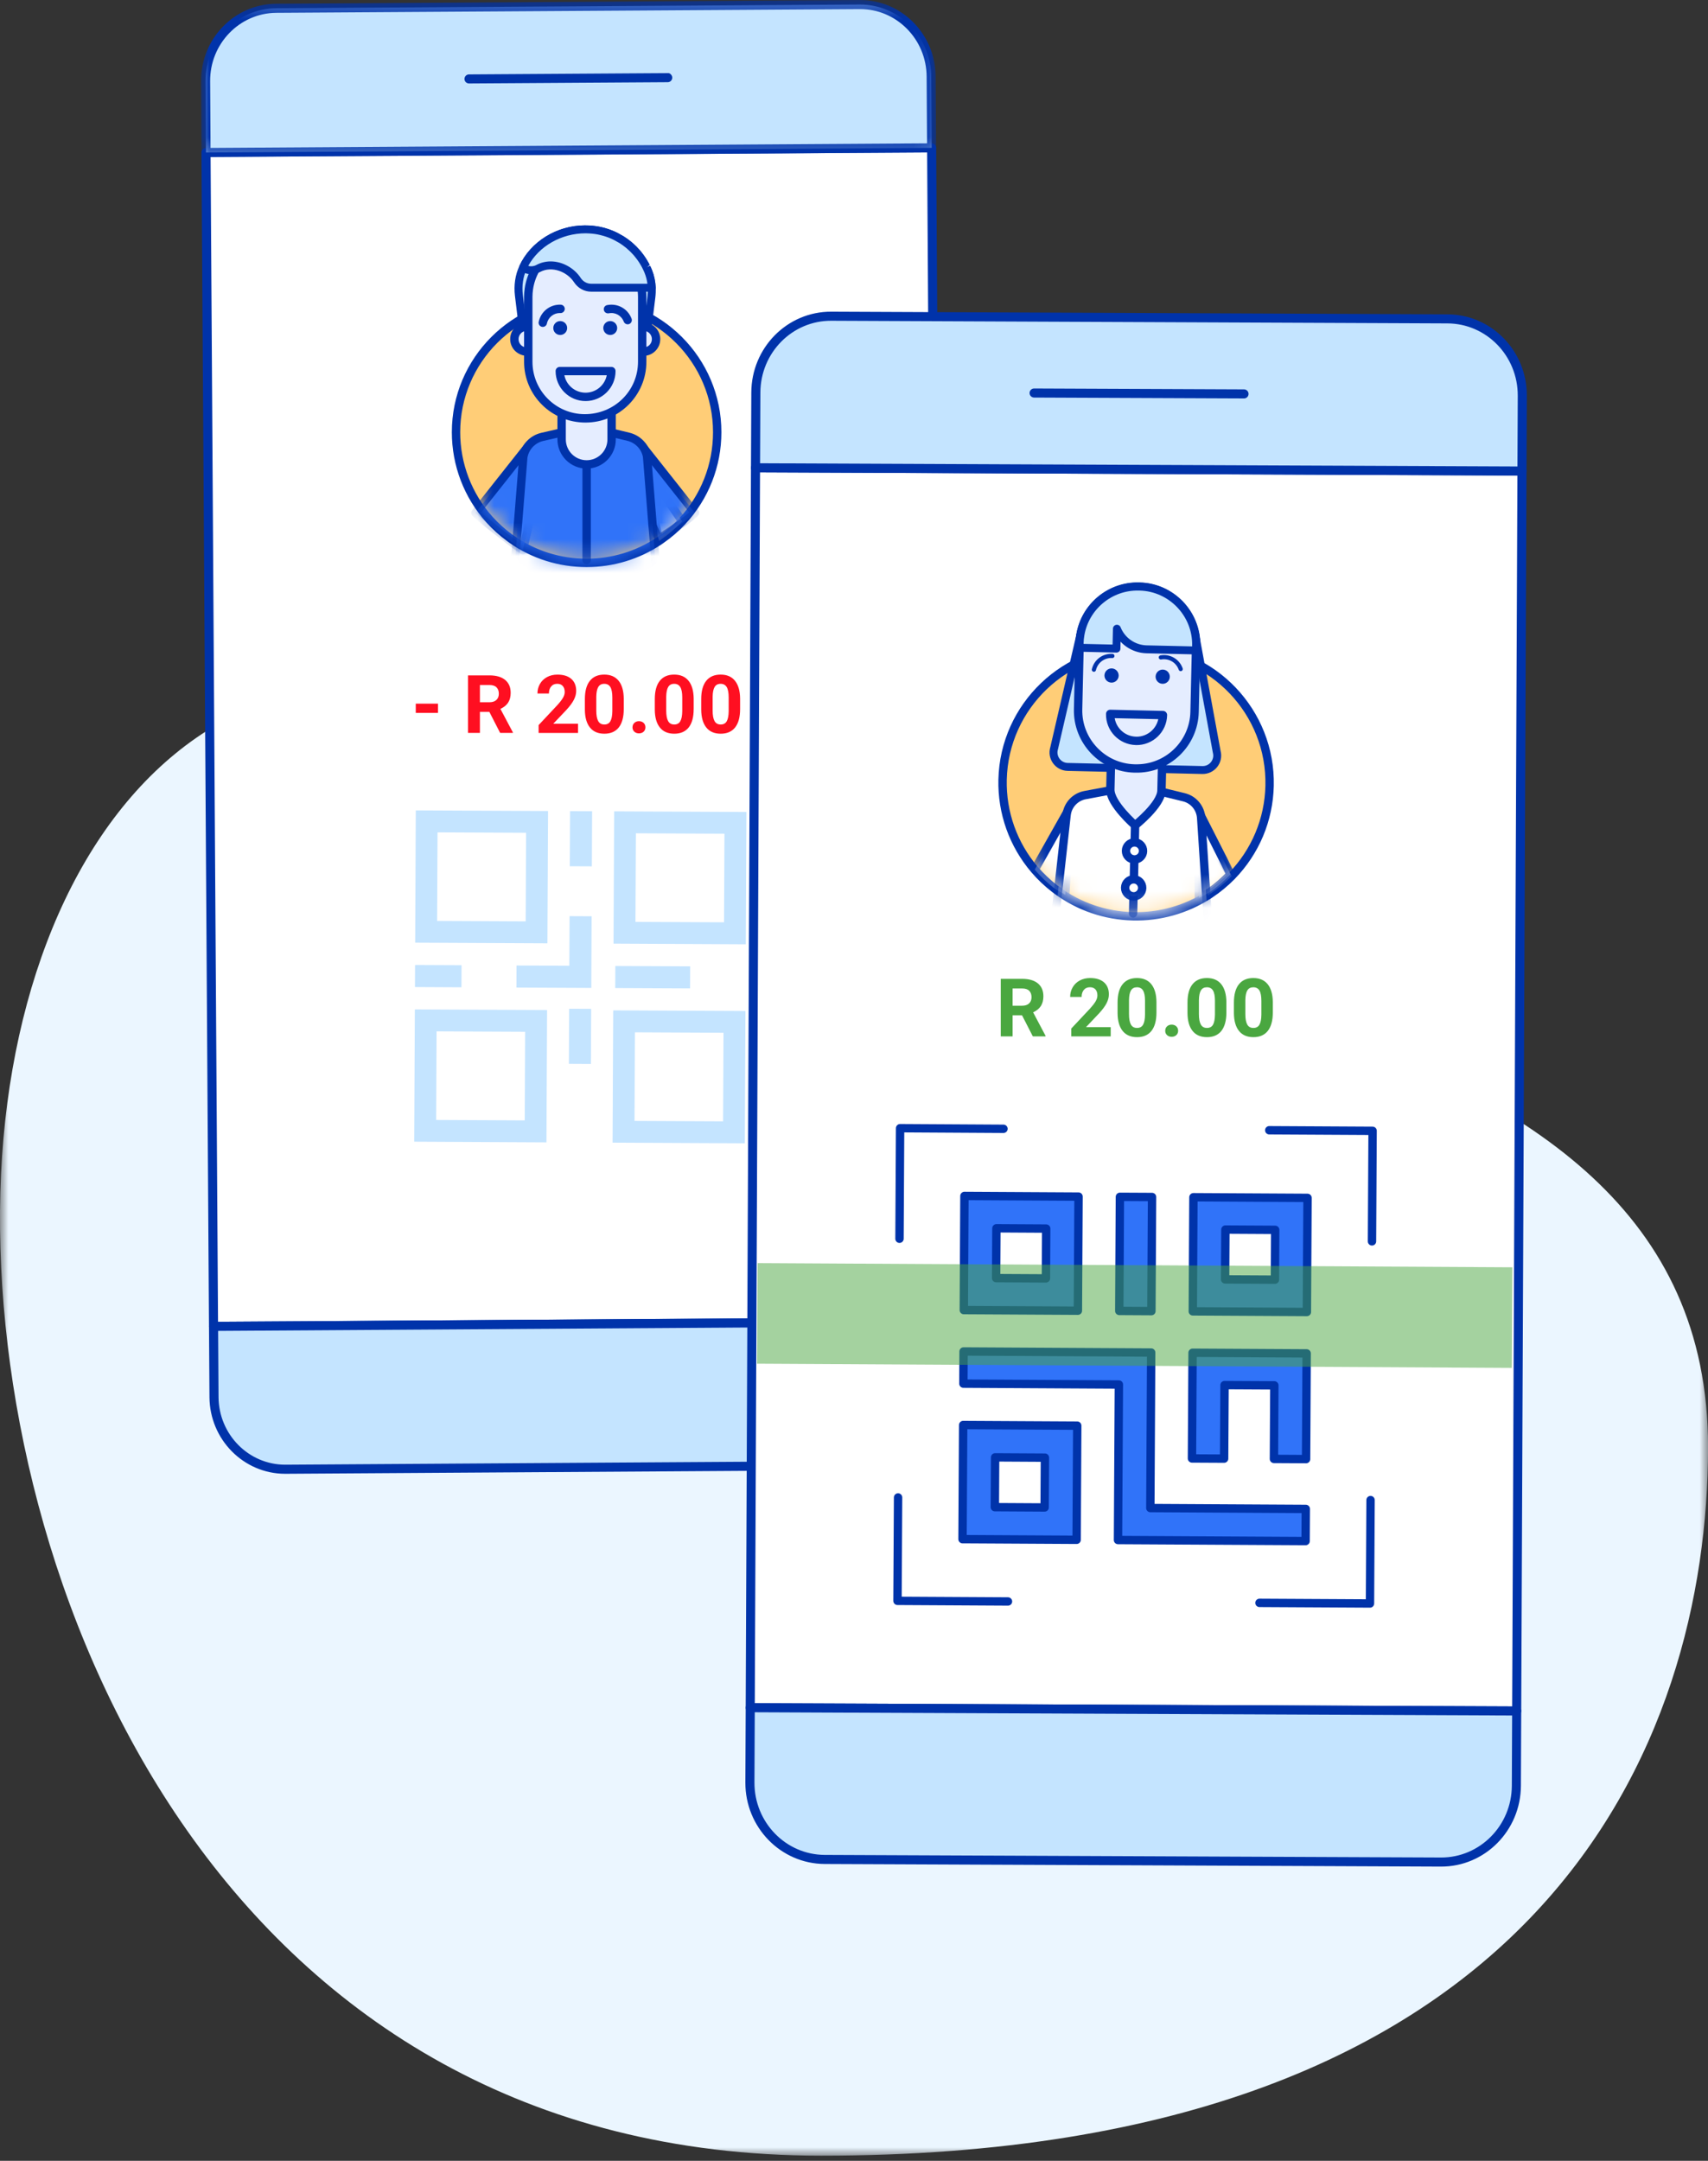 <svg xmlns="http://www.w3.org/2000/svg" xmlns:xlink="http://www.w3.org/1999/xlink" width="102" height="129" viewBox="0 0 102 129">
    <rect x="0" y="0" width="102" height="129" fill="#333333" stroke="none"/>
    <defs>
        <path id="prefix__a" d="M0 0.141L102.003 0.141 102.003 88 0 88z"/>
        <path id="prefix__c" d="M0.005 0.307L43.908 0.307 43.908 9.683 0.005 9.683z"/>
        <path id="prefix__e" d="M.4 15.111c0 1.888.694 3.701 1.953 5.103.354.392.75.749 1.177 1.062.038.031.081.059.123.088 1.285.903 2.799 1.38 4.38 1.38 1.516 0 2.981-.443 4.237-1.282.04-.028.08-.054.122-.085.446-.311.859-.668 1.227-1.062 1.319-1.419 2.046-3.267 2.046-5.204 0-4.207-3.424-14.933-7.632-14.933C3.823.178.4 10.904.4 15.111z"/>
        <path id="prefix__g" d="M.4 15.111c0 1.888.694 3.701 1.953 5.103.354.392.75.749 1.177 1.062.038.031.081.059.123.088 1.285.903 2.799 1.38 4.38 1.38 1.516 0 2.981-.443 4.237-1.282.04-.028.08-.054.122-.085.446-.311.859-.668 1.227-1.062 1.319-1.419 2.046-3.267 2.046-5.204 0-4.207-3.424-14.933-7.632-14.933C3.823.178.4 10.904.4 15.111z"/>
        <path id="prefix__i" d="M.4 15.111c0 1.888.694 3.701 1.953 5.103.354.392.75.749 1.177 1.062.038.031.081.059.123.088 1.285.903 2.799 1.38 4.38 1.38 1.516 0 2.981-.443 4.237-1.282.04-.028.08-.054.122-.085.446-.311.859-.668 1.227-1.062 1.319-1.419 2.046-3.267 2.046-5.204 0-4.207-3.424-14.933-7.632-14.933C3.823.178.4 10.904.4 15.111z"/>
        <path id="prefix__k" d="M.4 15.111c0 1.888.694 3.701 1.953 5.103.354.392.75.749 1.177 1.062.038.031.081.059.123.088 1.285.903 2.799 1.38 4.38 1.38 1.516 0 2.981-.443 4.237-1.282.04-.028.08-.054.122-.085.446-.311.859-.668 1.227-1.062 1.319-1.419 2.046-3.267 2.046-5.204 0-4.207-3.424-14.933-7.632-14.933C3.823.178.4 10.904.4 15.111z"/>
        <path id="prefix__m" d="M.4 15.111c0 1.888.694 3.701 1.953 5.103.354.392.75.749 1.177 1.062.038.031.081.059.123.088 1.285.903 2.799 1.38 4.38 1.38 1.516 0 2.981-.443 4.237-1.282.04-.028.08-.054.122-.085.446-.311.859-.668 1.227-1.062 1.319-1.419 2.046-3.267 2.046-5.204 0-4.207-3.424-14.933-7.632-14.933C3.823.178.4 10.904.4 15.111z"/>
        <path id="prefix__o" d="M.4 15.111c0 1.888.694 3.701 1.953 5.103.354.392.75.749 1.177 1.062.038.031.081.059.123.088 1.285.903 2.799 1.38 4.38 1.38 1.516 0 2.981-.443 4.237-1.282.04-.028.08-.054.122-.085.446-.311.859-.668 1.227-1.062 1.319-1.419 2.046-3.267 2.046-5.204 0-4.207-3.424-14.933-7.632-14.933C3.823.178.4 10.904.4 15.111z"/>
        <path id="prefix__q" d="M.4 15.111c0 1.888.694 3.701 1.953 5.103.354.392.75.749 1.177 1.062.038.031.081.059.123.088 1.285.903 2.799 1.38 4.38 1.38 1.516 0 2.981-.443 4.237-1.282.04-.028.08-.054.122-.085.446-.311.859-.668 1.227-1.062 1.319-1.419 2.046-3.267 2.046-5.204 0-4.207-3.424-14.933-7.632-14.933C3.823.178.4 10.904.4 15.111z"/>
        <path id="prefix__s" d="M.4 15.111c0 1.888.694 3.701 1.953 5.103.354.392.75.749 1.177 1.062.038.031.081.059.123.088 1.285.903 2.799 1.38 4.38 1.38 1.516 0 2.981-.443 4.237-1.282.04-.028.08-.054.122-.085.446-.311.859-.668 1.227-1.062 1.319-1.419 2.046-3.267 2.046-5.204 0-4.207-3.424-14.933-7.632-14.933C3.823.178.4 10.904.4 15.111z"/>
        <path id="prefix__u" d="M.4 15.111c0 1.888.694 3.701 1.953 5.103.354.392.75.749 1.177 1.062.038.031.081.059.123.088 1.285.903 2.799 1.38 4.38 1.38 1.516 0 2.981-.443 4.237-1.282.04-.028.08-.054.122-.085.446-.311.859-.668 1.227-1.062 1.319-1.419 2.046-3.267 2.046-5.204 0-4.207-3.424-14.933-7.632-14.933C3.823.178.4 10.904.4 15.111"/>
        <path id="prefix__w" d="M.4 15.111c0 1.888.694 3.701 1.953 5.103.354.392.75.749 1.177 1.062.038.031.081.059.123.088 1.285.903 2.799 1.38 4.38 1.38 1.516 0 2.981-.443 4.237-1.282.04-.028.08-.054.122-.085.446-.311.859-.668 1.227-1.062 1.319-1.419 2.046-3.267 2.046-5.204 0-4.207-3.424-14.933-7.632-14.933C3.823.178.4 10.904.4 15.111z"/>
        <path id="prefix__y" d="M.4 15.111c0 1.888.694 3.701 1.953 5.103.354.392.75.749 1.177 1.062.038.031.081.059.123.088 1.285.903 2.799 1.38 4.38 1.38 1.516 0 2.981-.443 4.237-1.282.04-.028.08-.054.122-.085.446-.311.859-.668 1.227-1.062 1.319-1.419 2.046-3.267 2.046-5.204 0-4.207-3.424-14.933-7.632-14.933C3.823.178.4 10.904.4 15.111z"/>
        <path id="prefix__A" d="M.4 15.111c0 1.888.694 3.701 1.953 5.103.354.392.75.749 1.177 1.062.038.031.081.059.123.088 1.285.903 2.799 1.38 4.38 1.38 1.516 0 2.981-.443 4.237-1.282.04-.028.08-.054.122-.085.446-.311.859-.668 1.227-1.062 1.319-1.419 2.046-3.267 2.046-5.204 0-4.207-3.424-14.933-7.632-14.933C3.823.178.4 10.904.4 15.111"/>
        <path id="prefix__C" d="M.4 15.111c0 1.888.694 3.701 1.953 5.103.354.392.75.749 1.177 1.062.038.031.081.059.123.088 1.285.903 2.799 1.38 4.38 1.38 1.516 0 2.981-.443 4.237-1.282.04-.028.08-.054.122-.085.446-.311.859-.668 1.227-1.062 1.319-1.419 2.046-3.267 2.046-5.204 0-4.207-3.424-14.933-7.632-14.933C3.823.178.4 10.904.4 15.111"/>
        <path id="prefix__E" d="M.4 15.111c0 1.888.694 3.701 1.953 5.103.354.392.75.749 1.177 1.062.038.031.081.059.123.088 1.285.903 2.799 1.38 4.38 1.38 1.516 0 2.981-.443 4.237-1.282.04-.028.08-.054.122-.085.446-.311.859-.668 1.227-1.062 1.319-1.419 2.046-3.267 2.046-5.204 0-4.207-3.424-14.933-7.632-14.933C3.823.178.4 10.904.4 15.111"/>
        <path id="prefix__G" d="M.4 15.111c0 1.888.694 3.701 1.953 5.103.354.392.75.749 1.177 1.062.038.031.081.059.123.088 1.285.903 2.799 1.38 4.38 1.38 1.516 0 2.981-.443 4.237-1.282.04-.028.08-.054.122-.085.446-.311.859-.668 1.227-1.062 1.319-1.419 2.046-3.267 2.046-5.204 0-4.207-3.424-14.933-7.632-14.933C3.823.178.4 10.904.4 15.111z"/>
        <path id="prefix__I" d="M.4 15.111c0 1.888.694 3.701 1.953 5.103.354.392.75.749 1.177 1.062.038.031.081.059.123.088 1.285.903 2.799 1.38 4.38 1.38 1.516 0 2.981-.443 4.237-1.282.04-.028.08-.054.122-.085.446-.311.859-.668 1.227-1.062 1.319-1.419 2.046-3.267 2.046-5.204 0-4.207-3.424-14.933-7.632-14.933C3.823.178.4 10.904.4 15.111"/>
        <path id="prefix__K" d="M.4 15.111c0 1.888.694 3.701 1.953 5.103.354.392.75.749 1.177 1.062.038.031.081.059.123.088 1.285.903 2.799 1.38 4.38 1.38 1.516 0 2.981-.443 4.237-1.282.04-.028.08-.054.122-.085.446-.311.859-.668 1.227-1.062 1.319-1.419 2.046-3.267 2.046-5.204 0-4.207-3.424-14.933-7.632-14.933C3.823.178.4 10.904.4 15.111"/>
        <path id="prefix__M" d="M.4 15.111c0 1.888.694 3.701 1.953 5.103.354.392.75.749 1.177 1.062.038.031.081.059.123.088 1.285.903 2.799 1.38 4.38 1.38 1.516 0 2.981-.443 4.237-1.282.04-.028.08-.054.122-.085.446-.311.859-.668 1.227-1.062 1.319-1.419 2.046-3.267 2.046-5.204 0-4.207-3.424-14.933-7.632-14.933C3.823.178.4 10.904.4 15.111"/>
        <path id="prefix__O" d="M.4 15.111c0 1.888.694 3.701 1.953 5.103.354.392.75.749 1.177 1.062.038.031.081.059.123.088 1.285.903 2.799 1.38 4.38 1.38 1.516 0 2.981-.443 4.237-1.282.04-.028.08-.054.122-.085.446-.311.859-.668 1.227-1.062 1.319-1.419 2.046-3.267 2.046-5.204 0-4.207-3.424-14.933-7.632-14.933C3.823.178.4 10.904.4 15.111"/>
        <path id="prefix__Q" d="M.4 15.111c0 1.888.694 3.701 1.953 5.103.354.392.75.749 1.177 1.062.038.031.081.059.123.088 1.285.903 2.799 1.38 4.38 1.38 1.516 0 2.981-.443 4.237-1.282.04-.028.08-.054.122-.085.446-.311.859-.668 1.227-1.062 1.319-1.419 2.046-3.267 2.046-5.204 0-4.207-3.424-14.933-7.632-14.933C3.823.178.4 10.904.4 15.111"/>
        <path id="prefix__S" d="M.4 15.111c0 1.888.694 3.701 1.953 5.103.354.392.75.749 1.177 1.062.038.031.081.059.123.088 1.285.903 2.799 1.38 4.38 1.38 1.516 0 2.981-.443 4.237-1.282.04-.028.08-.054.122-.085.446-.311.859-.668 1.227-1.062 1.319-1.419 2.046-3.267 2.046-5.204 0-4.207-3.424-14.933-7.632-14.933C3.823.178.4 10.904.4 15.111"/>
        <path id="prefix__U" d="M.4 15.111c0 1.888.694 3.701 1.953 5.103.354.392.75.749 1.177 1.062.038.031.081.059.123.088 1.285.903 2.799 1.38 4.38 1.38 1.516 0 2.981-.443 4.237-1.282.04-.028.08-.054.122-.085.446-.311.859-.668 1.227-1.062 1.319-1.419 2.046-3.267 2.046-5.204 0-4.207-3.424-14.933-7.632-14.933C3.823.178.4 10.904.4 15.111"/>
        <path id="prefix__W" d="M.4 15.111c0 1.888.694 3.701 1.953 5.103.354.392.75.749 1.177 1.062.038.031.081.059.123.088 1.285.903 2.799 1.38 4.38 1.38 1.516 0 2.981-.443 4.237-1.282.04-.028.08-.054.122-.085.446-.311.859-.668 1.227-1.062 1.319-1.419 2.046-3.267 2.046-5.204 0-4.207-3.424-14.933-7.632-14.933C3.823.178.4 10.904.4 15.111"/>
        <path id="prefix__Y" d="M.4 15.111c0 1.888.694 3.701 1.953 5.103.354.392.75.749 1.177 1.062.038.031.081.059.123.088 1.285.903 2.799 1.38 4.38 1.38 1.516 0 2.981-.443 4.237-1.282.04-.028.08-.054.122-.085.446-.311.859-.668 1.227-1.062 1.319-1.419 2.046-3.267 2.046-5.204 0-4.207-3.424-14.933-7.632-14.933C3.823.178.4 10.904.4 15.111z"/>
        <path id="prefix__aa" d="M0 129L102.003 129 102.003 0.307 0 0.307z"/>
        <path id="prefix__ac" d="M.043 15.854c-.045 1.93.622 3.799 1.876 5.263.354.409.749.784 1.178 1.115l.124.092c1.293.953 2.83 1.476 4.446 1.514 1.55.036 3.059-.383 4.362-1.211.042-.026.084-.053.128-.084.462-.307.892-.662 1.278-1.057 1.383-1.42 2.17-3.292 2.215-5.271.099-4.304-3.148-15.35-7.452-15.449L8.14.765C3.861.765.141 11.57.043 15.854z"/>
        <path id="prefix__ae" d="M.043 15.854c-.045 1.93.622 3.799 1.876 5.263.354.409.749.784 1.178 1.115l.124.092c1.293.953 2.83 1.476 4.446 1.514 1.55.036 3.059-.383 4.362-1.211.042-.026.084-.053.128-.084.462-.307.892-.662 1.278-1.057 1.383-1.42 2.17-3.292 2.215-5.271.099-4.304-3.148-15.35-7.452-15.449L8.14.765C3.861.765.141 11.57.043 15.854z"/>
        <path id="prefix__ag" d="M.043 15.854c-.045 1.93.622 3.799 1.876 5.263.354.409.749.784 1.178 1.115l.124.092c1.293.953 2.83 1.476 4.446 1.514 1.55.036 3.059-.383 4.362-1.211.042-.026.084-.053.128-.084.462-.307.892-.662 1.278-1.057 1.383-1.42 2.17-3.292 2.215-5.271.099-4.304-3.148-15.35-7.452-15.449L8.14.765C3.861.765.141 11.57.043 15.854"/>
        <path id="prefix__ai" d="M.043 15.854c-.045 1.93.622 3.799 1.876 5.263.354.409.749.784 1.178 1.115l.124.092c1.293.953 2.83 1.476 4.446 1.514 1.55.036 3.059-.383 4.362-1.211.042-.026.084-.053.128-.084.462-.307.892-.662 1.278-1.057 1.383-1.42 2.17-3.292 2.215-5.271.099-4.304-3.148-15.35-7.452-15.449L8.14.765C3.861.765.141 11.57.043 15.854z"/>
        <path id="prefix__ak" d="M.043 15.854c-.045 1.93.622 3.799 1.876 5.263.354.409.749.784 1.178 1.115l.124.092c1.293.953 2.83 1.476 4.446 1.514 1.55.036 3.059-.383 4.362-1.211.042-.026.084-.053.128-.084.462-.307.892-.662 1.278-1.057 1.383-1.42 2.17-3.292 2.215-5.271.099-4.304-3.148-15.35-7.452-15.449L8.14.765C3.861.765.141 11.57.043 15.854"/>
        <path id="prefix__am" d="M.043 15.854c-.045 1.93.622 3.799 1.876 5.263.354.409.749.784 1.178 1.115l.124.092c1.293.953 2.83 1.476 4.446 1.514 1.55.036 3.059-.383 4.362-1.211.042-.026.084-.053.128-.084.462-.307.892-.662 1.278-1.057 1.383-1.42 2.17-3.292 2.215-5.271.099-4.304-3.148-15.35-7.452-15.449L8.14.765C3.861.765.141 11.57.043 15.854z"/>
        <path id="prefix__ao" d="M.043 15.854c-.045 1.93.622 3.799 1.876 5.263.354.409.749.784 1.178 1.115l.124.092c1.293.953 2.83 1.476 4.446 1.514 1.55.036 3.059-.383 4.362-1.211.042-.026.084-.053.128-.084.462-.307.892-.662 1.278-1.057 1.383-1.42 2.17-3.292 2.215-5.271.099-4.304-3.148-15.35-7.452-15.449L8.14.765C3.861.765.141 11.57.043 15.854z"/>
        <path id="prefix__aq" d="M.043 15.854c-.045 1.93.622 3.799 1.876 5.263.354.409.749.784 1.178 1.115l.124.092c1.293.953 2.83 1.476 4.446 1.514 1.55.036 3.059-.383 4.362-1.211.042-.026.084-.053.128-.084.462-.307.892-.662 1.278-1.057 1.383-1.42 2.17-3.292 2.215-5.271.099-4.304-3.148-15.35-7.452-15.449L8.14.765C3.861.765.141 11.57.043 15.854z"/>
        <path id="prefix__as" d="M.043 15.854c-.045 1.93.622 3.799 1.876 5.263.354.409.749.784 1.178 1.115l.124.092c1.293.953 2.83 1.476 4.446 1.514 1.55.036 3.059-.383 4.362-1.211.042-.026.084-.053.128-.084.462-.307.892-.662 1.278-1.057 1.383-1.42 2.17-3.292 2.215-5.271.099-4.304-3.148-15.35-7.452-15.449L8.14.765C3.861.765.141 11.57.043 15.854"/>
        <path id="prefix__au" d="M.043 15.854c-.045 1.93.622 3.799 1.876 5.263.354.409.749.784 1.178 1.115l.124.092c1.293.953 2.83 1.476 4.446 1.514 1.55.036 3.059-.383 4.362-1.211.042-.026.084-.053.128-.084.462-.307.892-.662 1.278-1.057 1.383-1.42 2.17-3.292 2.215-5.271.099-4.304-3.148-15.35-7.452-15.449L8.14.765C3.861.765.141 11.57.043 15.854z"/>
        <path id="prefix__aw" d="M.043 15.854c-.045 1.93.622 3.799 1.876 5.263.354.409.749.784 1.178 1.115l.124.092c1.293.953 2.83 1.476 4.446 1.514 1.55.036 3.059-.383 4.362-1.211.042-.026.084-.053.128-.084.462-.307.892-.662 1.278-1.057 1.383-1.42 2.17-3.292 2.215-5.271.099-4.304-3.148-15.35-7.452-15.449L8.14.765C3.861.765.141 11.57.043 15.854z"/>
        <path id="prefix__ay" d="M.043 15.854c-.045 1.93.622 3.799 1.876 5.263.354.409.749.784 1.178 1.115l.124.092c1.293.953 2.83 1.476 4.446 1.514 1.55.036 3.059-.383 4.362-1.211.042-.026.084-.053.128-.084.462-.307.892-.662 1.278-1.057 1.383-1.42 2.17-3.292 2.215-5.271.099-4.304-3.148-15.35-7.452-15.449L8.14.765C3.861.765.141 11.57.043 15.854z"/>
        <path id="prefix__aA" d="M.043 15.854c-.045 1.93.622 3.799 1.876 5.263.354.409.749.784 1.178 1.115l.124.092c1.293.953 2.83 1.476 4.446 1.514 1.55.036 3.059-.383 4.362-1.211.042-.026.084-.053.128-.084.462-.307.892-.662 1.278-1.057 1.383-1.42 2.17-3.292 2.215-5.271.099-4.304-3.148-15.35-7.452-15.449L8.14.765C3.861.765.141 11.57.043 15.854"/>
        <path id="prefix__aC" d="M.043 15.854c-.045 1.93.622 3.799 1.876 5.263.354.409.749.784 1.178 1.115l.124.092c1.293.953 2.83 1.476 4.446 1.514 1.55.036 3.059-.383 4.362-1.211.042-.026.084-.053.128-.084.462-.307.892-.662 1.278-1.057 1.383-1.42 2.17-3.292 2.215-5.271.099-4.304-3.148-15.35-7.452-15.449L8.14.765C3.861.765.141 11.57.043 15.854"/>
        <path id="prefix__aE" d="M.043 15.854c-.045 1.93.622 3.799 1.876 5.263.354.409.749.784 1.178 1.115l.124.092c1.293.953 2.83 1.476 4.446 1.514 1.55.036 3.059-.383 4.362-1.211.042-.026.084-.053.128-.084.462-.307.892-.662 1.278-1.057 1.383-1.42 2.17-3.292 2.215-5.271.099-4.304-3.148-15.35-7.452-15.449L8.14.765C3.861.765.141 11.57.043 15.854z"/>
        <path id="prefix__aG" d="M.043 15.854c-.045 1.93.622 3.799 1.876 5.263.354.409.749.784 1.178 1.115l.124.092c1.293.953 2.83 1.476 4.446 1.514 1.55.036 3.059-.383 4.362-1.211.042-.026.084-.053.128-.084.462-.307.892-.662 1.278-1.057 1.383-1.42 2.17-3.292 2.215-5.271.099-4.304-3.148-15.35-7.452-15.449L8.14.765C3.861.765.141 11.57.043 15.854"/>
        <path id="prefix__aI" d="M.043 15.854c-.045 1.93.622 3.799 1.876 5.263.354.409.749.784 1.178 1.115l.124.092c1.293.953 2.83 1.476 4.446 1.514 1.55.036 3.059-.383 4.362-1.211.042-.026.084-.053.128-.084.462-.307.892-.662 1.278-1.057 1.383-1.42 2.17-3.292 2.215-5.271.099-4.304-3.148-15.35-7.452-15.449L8.14.765C3.861.765.141 11.57.043 15.854z"/>
        <path id="prefix__aK" d="M.043 15.854c-.045 1.93.622 3.799 1.876 5.263.354.409.749.784 1.178 1.115l.124.092c1.293.953 2.83 1.476 4.446 1.514 1.55.036 3.059-.383 4.362-1.211.042-.026.084-.053.128-.084.462-.307.892-.662 1.278-1.057 1.383-1.42 2.17-3.292 2.215-5.271.099-4.304-3.148-15.35-7.452-15.449L8.14.765C3.861.765.141 11.57.043 15.854"/>
        <path id="prefix__aM" d="M.043 15.854c-.045 1.93.622 3.799 1.876 5.263.354.409.749.784 1.178 1.115l.124.092c1.293.953 2.83 1.476 4.446 1.514 1.55.036 3.059-.383 4.362-1.211.042-.026.084-.053.128-.084.462-.307.892-.662 1.278-1.057 1.383-1.42 2.17-3.292 2.215-5.271.099-4.304-3.148-15.35-7.452-15.449L8.14.765C3.861.765.141 11.57.043 15.854z"/>
        <path id="prefix__aO" d="M.043 15.854c-.045 1.93.622 3.799 1.876 5.263.354.409.749.784 1.178 1.115l.124.092c1.293.953 2.83 1.476 4.446 1.514 1.55.036 3.059-.383 4.362-1.211.042-.026.084-.053.128-.084.462-.307.892-.662 1.278-1.057 1.383-1.42 2.17-3.292 2.215-5.271.099-4.304-3.148-15.35-7.452-15.449L8.14.765C3.861.765.141 11.57.043 15.854"/>
        <path id="prefix__aQ" d="M.043 15.854c-.045 1.93.622 3.799 1.876 5.263.354.409.749.784 1.178 1.115l.124.092c1.293.953 2.83 1.476 4.446 1.514 1.55.036 3.059-.383 4.362-1.211.042-.026.084-.053.128-.084.462-.307.892-.662 1.278-1.057 1.383-1.42 2.17-3.292 2.215-5.271.099-4.304-3.148-15.35-7.452-15.449L8.14.765C3.861.765.141 11.57.043 15.854"/>
        <path id="prefix__aS" d="M.043 15.854c-.045 1.93.622 3.799 1.876 5.263.354.409.749.784 1.178 1.115l.124.092c1.293.953 2.83 1.476 4.446 1.514 1.55.036 3.059-.383 4.362-1.211.042-.026.084-.053.128-.084.462-.307.892-.662 1.278-1.057 1.383-1.42 2.17-3.292 2.215-5.271.099-4.304-3.148-15.35-7.452-15.449L8.14.765C3.861.765.141 11.57.043 15.854"/>
        <path id="prefix__aU" d="M.043 15.854c-.045 1.93.622 3.799 1.876 5.263.354.409.749.784 1.178 1.115l.124.092c1.293.953 2.83 1.476 4.446 1.514 1.55.036 3.059-.383 4.362-1.211.042-.026.084-.053.128-.084.462-.307.892-.662 1.278-1.057 1.383-1.42 2.17-3.292 2.215-5.271.099-4.304-3.148-15.35-7.452-15.449L8.14.765C3.861.765.141 11.57.043 15.854"/>
        <path id="prefix__aW" d="M.043 15.854c-.045 1.93.622 3.799 1.876 5.263.354.409.749.784 1.178 1.115l.124.092c1.293.953 2.83 1.476 4.446 1.514 1.55.036 3.059-.383 4.362-1.211.042-.026.084-.053.128-.084.462-.307.892-.662 1.278-1.057 1.383-1.42 2.17-3.292 2.215-5.271.099-4.304-3.148-15.35-7.452-15.449L8.14.765C3.861.765.141 11.57.043 15.854z"/>
        <path id="prefix__aY" d="M.043 15.854c-.045 1.93.622 3.799 1.876 5.263.354.409.749.784 1.178 1.115l.124.092c1.293.953 2.83 1.476 4.446 1.514 1.55.036 3.059-.383 4.362-1.211.042-.026.084-.053.128-.084.462-.307.892-.662 1.278-1.057 1.383-1.42 2.17-3.292 2.215-5.271.099-4.304-3.148-15.35-7.452-15.449L8.14.765C3.861.765.141 11.57.043 15.854z"/>
        <path id="prefix__ba" d="M.043 15.854c-.045 1.93.622 3.799 1.876 5.263.354.409.749.784 1.178 1.115l.124.092c1.293.953 2.83 1.476 4.446 1.514 1.55.036 3.059-.383 4.362-1.211.042-.026.084-.053.128-.084.462-.307.892-.662 1.278-1.057 1.383-1.42 2.17-3.292 2.215-5.271.099-4.304-3.148-15.35-7.452-15.449L8.14.765C3.861.765.141 11.57.043 15.854z"/>
    </defs>
    <g fill="none" fill-rule="evenodd">
        <g>
            <g transform="translate(0 -1) translate(0 .693) translate(0 41)">
                <mask id="prefix__b" fill="#fff">
                    <use xlink:href="#prefix__a"/>
                </mask>
                <path fill="#EBF6FF" d="M37.722 5.407c22.276 14.146 64.295 12.312 64.281 40.303-.01 17.575-9.739 42.302-52.974 42.29C13.657 87.99-.177 55.087.001 31.591.181 8.094 15.132-8.938 37.722 5.407" mask="url(#prefix__b)"/>
            </g>
            <path fill="#FFF" d="M55.636 9.134L56.085 79.212 12.752 79.49 12.303 9.411z" transform="translate(0 -1) translate(0 .693)"/>
            <path fill="#03A" d="M12.576 9.68l.445 69.537 42.79-.274-.444-69.536-42.79.274zm.176 70.082c-.072 0-.14-.028-.19-.078-.051-.051-.08-.12-.082-.191l-.449-70.08c0-.072.028-.141.079-.192.05-.052.12-.08.192-.081l43.332-.278c.142-.008.273.12.273.27l.45 70.078c0 .15-.12.273-.27.274l-43.333.278h-.002z" transform="translate(0 -1) translate(0 .693)"/>
            <path fill="#C4E4FF" d="M55.609 4.882l.027 4.252-43.333.277-.027-4.251C12.26 2.765 14.149.817 16.496.8L51.333.579c2.347-.015 4.26 1.908 4.276 4.304" transform="translate(0 -1) translate(0 .693)"/>
            <g transform="translate(0 -1) translate(0 .693) translate(12)">
                <mask id="prefix__d" fill="#fff">
                    <use xlink:href="#prefix__c"/>
                </mask>
                <path fill="#03A" d="M39.36.85h-.025l-34.837.223C2.304 1.087.533 2.92.548 5.159l.025 3.979 42.79-.273-.025-3.981c-.007-1.087-.428-2.105-1.185-2.867-.75-.753-1.74-1.167-2.792-1.167zM.304 9.683c-.15 0-.27-.12-.271-.27L.005 5.162C-.012 2.624 2.002.546 4.494.53L39.33.307h.03c1.198 0 2.325.47 3.177 1.328.857.863 1.335 2.016 1.343 3.245l.027 4.252c0 .072-.028.142-.078.193-.051.05-.12.08-.192.08L.305 9.684H.303z" mask="url(#prefix__d)"/>
            </g>
            <path fill="#03A" d="M28.008 5.29c-.148 0-.27-.12-.27-.269 0-.149.12-.271.268-.272l11.868-.076c.127-.025.272.119.273.268.001.15-.119.272-.269.273L28.01 5.29h-.002z" transform="translate(0 -1) translate(0 .693)"/>
            <path fill="#C4E4FF" d="M12.78 83.716c.016 2.392 1.93 4.318 4.275 4.304l34.837-.224c2.347-.015 4.237-1.967 4.22-4.358l-.026-4.226-43.333.278.027 4.226z" transform="translate(0 -1) translate(0 .693)"/>
            <path fill="#03A" d="M13.051 83.714c.015 2.229 1.797 4.034 3.978 4.034h.024l34.837-.223c1.061-.007 2.057-.435 2.804-1.206.747-.771 1.155-1.794 1.147-2.88l-.025-3.954-42.79.275.025 3.954zm3.978 4.577c-2.479 0-4.504-2.046-4.52-4.573l-.028-4.226c0-.072.028-.141.078-.192.051-.052.12-.08.191-.081l43.333-.278c.144-.005.273.119.274.269l.027 4.226c.008 1.228-.454 2.386-1.3 3.26-.849.877-1.982 1.364-3.19 1.372l-34.837.223h-.028z" transform="translate(0 -1) translate(0 .693)"/>
            <path fill="#C4E4FF" d="M35.345 52.027L34.029 52.021 34.044 48.73 35.361 48.737zM35.288 63.826L33.974 63.819 33.989 60.529 35.304 60.535zM34.015 55.001L34 57.962 30.847 57.947 30.841 59.264 35.311 59.285 35.315 58.298 35.317 57.969 35.33 55.007zM36.741 59.292L36.747 57.976 41.217 57.997 41.21 59.313zM24.781 59.234L24.787 57.918 27.563 57.931 27.557 59.248z" transform="translate(0 -1) translate(0 .693)"/>
            <path fill="#C4E4FF" d="M31.393 55.312l-5.29-.026.026-5.288 5.289.025-.025 5.288zm-6.562-6.625l-.038 7.897 7.898.038.038-7.898-7.898-.037zM43.239 55.368l-5.29-.025.026-5.289 5.289.025-.025 5.29zm-6.562-6.625l-.038 7.897 7.898.04.038-7.899-7.898-.038zM31.336 67.193l-5.289-.025.025-5.289 5.288.025-.024 5.29zm-6.562-6.625l-.038 7.897 7.898.04.037-7.899-7.897-.038zM43.182 67.25l-5.289-.025.025-5.289 5.289.025-.025 5.289zm-6.562-6.625l-.038 7.897 7.898.039.038-7.898-7.898-.038z" transform="translate(0 -1) translate(0 .693)"/>
            <path fill="#FFCD77" d="M35.033 33.91c-1.614 0-3.162-.488-4.476-1.41-.043-.03-.086-.06-.128-.092-.432-.317-.836-.683-1.2-1.083-1.286-1.434-1.995-3.285-1.995-5.214 0-4.3 3.498-7.798 7.799-7.798 4.3 0 7.798 3.498 7.798 7.798 0 1.98-.742 3.866-2.091 5.317-.377.403-.798.768-1.253 1.085-.041.03-.082.058-.124.086-1.284.858-2.781 1.311-4.33 1.311" transform="translate(0 -1) translate(0 .693)"/>
            <path fill="#03A" d="M35.033 18.564c-4.162 0-7.55 3.386-7.55 7.547 0 1.867.688 3.66 1.933 5.047.35.387.742.741 1.16 1.05l.125.087c1.272.893 2.77 1.365 4.332 1.365 1.499 0 2.948-.438 4.19-1.268l.116-.08c.444-.31.852-.662 1.218-1.055 1.305-1.402 2.024-3.23 2.024-5.146 0-4.162-3.386-7.547-7.548-7.547m0 15.596c-1.665 0-3.263-.502-4.62-1.454l-.133-.098c-.444-.325-.861-.701-1.235-1.114-1.33-1.482-2.061-3.392-2.061-5.383 0-4.438 3.61-8.047 8.049-8.047 4.437 0 8.048 3.61 8.048 8.047 0 2.043-.767 3.99-2.158 5.486-.391.42-.826.797-1.293 1.12-.038.03-.082.06-.127.09-1.326.886-2.871 1.353-4.47 1.353" transform="translate(0 -1) translate(0 .693)"/>
        </g>
        <g transform="translate(0 -1) translate(27 11.693)">
            <mask id="prefix__f" fill="#fff">
                <use xlink:href="#prefix__e"/>
            </mask>
            <path fill="#FFF" d="M13.74 20.428c-.378.405-.798.769-1.252 1.085-.042.03-.083.059-.125.087l-1.012-4.645.01.015 2.379 3.458z" mask="url(#prefix__f)"/>
            <mask id="prefix__h" fill="#fff">
                <use xlink:href="#prefix__g"/>
            </mask>
            <path fill="#03A" d="M11.867 18.145l.66 3.032c.319-.236.616-.495.892-.776l-1.552-2.256zm.496 3.704c-.031 0-.063-.006-.093-.017-.077-.032-.133-.099-.151-.18l-1.012-4.645c-.026-.119.038-.24.153-.285.109-.047.242-.002.306.104l2.38 3.46c.067.096.057.226-.023.313-.388.415-.823.791-1.292 1.119l-.128.088c-.042.028-.091.043-.14.043z" mask="url(#prefix__h)"/>
            <mask id="prefix__j" fill="#fff">
                <use xlink:href="#prefix__i"/>
            </mask>
            <path fill="#3073F9" d="M5.211 17.933l-.99 4.23-.128-.09c-.437-.321-2.336-1.75-2.698-2.15l3.153-3.981.663 1.99z" mask="url(#prefix__j)"/>
            <mask id="prefix__l" fill="#fff">
                <use xlink:href="#prefix__k"/>
            </mask>
            <path fill="#03A" d="M1.73 19.902c.494.446 1.756 1.406 2.334 1.837l.888-3.795-.494-1.485-2.727 3.443zm2.49 2.511c-.05 0-.097-.015-.14-.043-.045-.03-.091-.065-.136-.098-.37-.27-2.343-1.749-2.734-2.18-.083-.09-.086-.228-.011-.324l3.153-3.982c.058-.072.155-.108.239-.09.09.015.165.08.195.166l.663 1.991c.014.044.016.091.006.136l-.991 4.23c-.018.081-.075.147-.152.177-.03.011-.06.017-.091.017z" mask="url(#prefix__l)"/>
            <mask id="prefix__n" fill="#fff">
                <use xlink:href="#prefix__m"/>
            </mask>
            <path fill="#3073F9" d="M10.687 17.933L12.34 21.5l.128-.091c.437-.321 1.673-1.085 2.034-1.485l-3.152-3.982-.664 1.99z" mask="url(#prefix__n)"/>
            <mask id="prefix__p" fill="#fff">
                <use xlink:href="#prefix__o"/>
            </mask>
            <path fill="#03A" d="M10.955 17.918l1.485 3.203c.122-.085.274-.186.44-.298.424-.284.977-.656 1.286-.923l-2.725-3.441-.486 1.459zm1.39 3.82c-.02 0-.038-.002-.056-.007-.07-.018-.144-.059-.175-.125l-1.654-3.568c-.027-.058-.03-.124-.01-.184l.663-1.992c.03-.087.104-.151.195-.167.09-.014.181.019.24.091l3.151 3.983c.075.095.071.232-.01.323-.276.305-.972.771-1.53 1.146-.222.149-.416.279-.543.371l-.104.077c-.046.032-.109.052-.167.052z" mask="url(#prefix__p)"/>
            <mask id="prefix__r" fill="#fff">
                <use xlink:href="#prefix__q"/>
            </mask>
            <path fill="#3073F9" d="M12.272 24.403H3.626l.626-7.818c.104-.592.55-1.063 1.136-1.198l2.645-.607 2.49.6c.578.14 1.019.608 1.122 1.193l.627 7.83z" mask="url(#prefix__r)"/>
            <mask id="prefix__t" fill="#fff">
                <use xlink:href="#prefix__s"/>
            </mask>
            <path fill="#03A" d="M3.897 24.153H12l-.605-7.56c-.083-.464-.45-.854-.931-.97l-2.433-.586-2.588.594c-.487.113-.86.503-.945.997l-.602 7.525zm8.375.5H3.626c-.07 0-.136-.029-.183-.08-.048-.052-.071-.12-.066-.19l.626-7.818c.124-.715.645-1.264 1.33-1.42l2.644-.609c.038-.009.076-.01.114.001l2.492.6c.673.162 1.187.71 1.308 1.392l.63 7.854c.006.07-.018.138-.065.19-.047.051-.115.08-.184.08z" mask="url(#prefix__t)"/>
            <g>
                <mask id="prefix__v" fill="#fff">
                    <use xlink:href="#prefix__u"/>
                </mask>
                <path fill="#03A" d="M8.033 22.994c-.138 0-.25-.112-.25-.25v-5.642c0-.137.112-.25.25-.25s.25.113.25.25v5.642c0 .138-.112.25-.25.25" mask="url(#prefix__v)"/>
            </g>
            <g>
                <mask id="prefix__x" fill="#fff">
                    <use xlink:href="#prefix__w"/>
                </mask>
                <path fill="#E5EDFF" d="M9.526 12.955v2.584c0 .824-.67 1.493-1.493 1.493-.825 0-1.493-.669-1.493-1.493v-2.584h2.986z" mask="url(#prefix__x)"/>
            </g>
            <g>
                <mask id="prefix__z" fill="#fff">
                    <use xlink:href="#prefix__y"/>
                </mask>
                <path fill="#03A" d="M6.79 13.205v2.334c0 .686.557 1.243 1.242 1.243.686 0 1.243-.557 1.243-1.243v-2.334H6.79zm1.242 4.077c-.96 0-1.743-.782-1.743-1.743v-2.584c0-.138.112-.25.25-.25h2.986c.138 0 .25.112.25.25v2.584c0 .961-.782 1.743-1.743 1.743z" mask="url(#prefix__z)"/>
            </g>
            <g>
                <mask id="prefix__B" fill="#fff">
                    <use xlink:href="#prefix__A"/>
                </mask>
                <path fill="#C4E4FF" d="M11.898 7.064c-.084.697-.215 1.742-.215 1.742s0 .03-.002.044c-.002.415-.056.883-.154 1.373l-.093.076h-6.97c-.032-.025-.058-.048-.091-.075-.1-.492-.154-.96-.155-1.374-.002-.014-.002-.043-.002-.043l-.227-1.864c-.07-.564.003-1.143.242-1.658l.005-.013C4.863 3.913 6.352 3 7.924 3h.05c.069 0 .137.002.204.006.059.002.116.006.175.013.06.005.12.012.18.022.002-.002.004 0 .008 0 .122.015.243.04.36.067.069.017.139.034.207.055.05.013.096.029.144.046.048.013.096.032.143.05.12.045.24.096.357.155l.14.07.097.056c.04.022.078.046.116.07.146.09.287.19.42.3.033.027.064.053.096.082.144.123.28.26.406.403.027.032.054.064.08.098.024.027.048.056.069.088.03.037.059.075.087.115.068.096.133.194.193.297.024.038.046.079.067.117.027.048.05.096.073.143l.015.03c.025.048.049.1.07.152l.035.082c.124.31.19.638.205.968.01.192.002.388-.023.58" mask="url(#prefix__B)"/>
            </g>
            <g>
                <mask id="prefix__D" fill="#fff">
                    <use xlink:href="#prefix__C"/>
                </mask>
                <path fill="#03A" d="M4.582 10.063h6.734c.083-.446.126-.854.128-1.215l.003-.07s.131-1.045.215-1.742l.001-.002c.023-.178.03-.36.022-.538-.014-.317-.078-.616-.189-.892l-.032-.075c-.02-.05-.04-.095-.064-.138 0-.003-.03-.064-.032-.066-.015-.032-.03-.064-.05-.096-.027-.05-.044-.08-.062-.109-.062-.106-.123-.199-.187-.288-.025-.037-.05-.071-.079-.106-.024-.035-.044-.058-.063-.08l-.078-.095c-.12-.139-.25-.266-.383-.381l-.092-.08c-.125-.101-.258-.196-.395-.28l-.333-.184c-.109-.055-.22-.104-.334-.147-.055-.02-.09-.034-.129-.046-.05-.016-.09-.03-.134-.041-.074-.022-.139-.038-.203-.054-.106-.026-.214-.046-.325-.063-.008 0-.017 0-.026-.002-.054-.01-.107-.016-.16-.02-.062-.006-.113-.009-.165-.01-.07-.006-.134-.007-.196-.007-1.538 0-2.935.857-3.524 2.136-.216.466-.293.998-.226 1.543l.227 1.863.003.07c.001.361.044.77.128 1.215m6.852.473H4.465c-.054 0-.106-.018-.148-.05l-.05-.043c-.044-.034-.116-.117-.127-.172-.105-.52-.158-.998-.159-1.42l-.228-1.879c-.076-.635.015-1.253.263-1.788.67-1.453 2.238-2.421 3.908-2.421.124 0 .198.002.271.006.056.002.12.006.185.014.053.004.112.01.172.02.013 0 .028.002.042.006.108.013.237.037.362.067.073.018.147.038.22.06.047.011.098.029.152.047.04.012.086.03.132.046.145.055.272.11.396.171l.372.208c.156.095.306.202.447.317l.104.09c.146.124.29.27.426.424.03.034.058.069.087.104.023.027.051.064.077.1.025.03.056.072.087.116.071.101.141.205.204.314.02.03.041.07.063.108.028.051.05.093.07.136l-.183.165.21-.11c.03.054.055.114.08.17l.035.084c.131.327.206.68.222 1.046.011.206.002.415-.024.621-.084.699-.215 1.742-.215 1.742-.003.438-.056.915-.159 1.434-.01.056-.04.105-.085.14l-.093.076c-.042.034-.094.052-.147.052" mask="url(#prefix__D)"/>
            </g>
            <g>
                <mask id="prefix__F" fill="#fff">
                    <use xlink:href="#prefix__E"/>
                </mask>
                <path fill="#E5EDFF" d="M12.18 9.554c0 .205-.083.393-.219.527-.118.119-.275.198-.449.216l-.078.003H4.465l-.078-.003c-.377-.04-.669-.357-.669-.743 0-.206.083-.394.22-.528.077-.08.174-.14.28-.176.077-.028.16-.043.247-.043h6.97c.085 0 .168.015.246.043.292.1.5.377.5.704" mask="url(#prefix__F)"/>
            </g>
            <g>
                <mask id="prefix__H" fill="#fff">
                    <use xlink:href="#prefix__G"/>
                </mask>
                <path fill="#03A" d="M4.465 9.057c-.057 0-.11.01-.16.027-.076.027-.14.067-.19.118-.095.094-.147.218-.147.352 0 .255.191.468.445.494l7.021.002c.164-.014.27-.064.35-.144.094-.095.146-.22.146-.352 0-.211-.133-.4-.33-.468-.056-.02-.11-.03-.166-.03H4.465zm6.97 1.493h-6.97l-.067-.002c-.546-.056-.93-.482-.93-.994 0-.268.103-.518.293-.706.101-.103.231-.185.375-.234.101-.037.213-.057.33-.057h6.968c.114 0 .226.02.332.058.396.137.664.515.664.939 0 .268-.104.518-.293.705-.159.16-.372.263-.599.287l-.104.004z" mask="url(#prefix__H)"/>
            </g>
            <g>
                <mask id="prefix__J" fill="#fff">
                    <use xlink:href="#prefix__I"/>
                </mask>
                <path fill="#E5EDFF" d="M11.351 7.04v3.865c0 1.857-1.521 3.377-3.377 3.377h-.05c-1.856 0-3.376-1.52-3.376-3.377V7.04c0-.164.012-.326.036-.485.236-1.63 1.648-2.89 3.34-2.89h.05c1.856 0 3.377 1.52 3.377 3.375" mask="url(#prefix__J)"/>
            </g>
            <g>
                <mask id="prefix__L" fill="#fff">
                    <use xlink:href="#prefix__K"/>
                </mask>
                <path fill="#03A" d="M7.974 3.913c-1.593 0-2.922 1.15-3.143 2.677-.022.148-.033.298-.033.45v3.865c0 1.725 1.403 3.127 3.126 3.127 1.775 0 3.177-1.402 3.177-3.127V7.04c0-1.724-1.402-3.126-3.127-3.126m0 10.62c-2.049 0-3.676-1.628-3.676-3.628V7.04c0-.177.013-.352.039-.523.255-1.768 1.798-3.103 3.587-3.103 2.05 0 3.677 1.627 3.677 3.626v3.866c0 2-1.627 3.627-3.627 3.627" mask="url(#prefix__L)"/>
            </g>
            <g>
                <mask id="prefix__N" fill="#fff">
                    <use xlink:href="#prefix__M"/>
                </mask>
                <path fill="#FFF" d="M5.415 8.573c.104-.5.551-.849 1.062-.827" mask="url(#prefix__N)"/>
            </g>
            <g>
                <mask id="prefix__P" fill="#fff">
                    <use xlink:href="#prefix__O"/>
                </mask>
                <path fill="#03A" d="M5.415 8.823c-.017 0-.034-.002-.05-.005-.137-.028-.222-.16-.195-.296.13-.622.682-1.05 1.317-1.026.138.006.245.122.24.261-.006.133-.117.24-.25.24-.012 0-.03-.003-.045-.002-.373 0-.696.26-.772.63-.025.117-.129.198-.245.198" mask="url(#prefix__P)"/>
            </g>
            <g>
                <mask id="prefix__R" fill="#fff">
                    <use xlink:href="#prefix__Q"/>
                </mask>
                <path fill="#FFF" d="M9.307 7.766c.501-.1.996.175 1.176.653" mask="url(#prefix__R)"/>
            </g>
            <g>
                <mask id="prefix__T" fill="#fff">
                    <use xlink:href="#prefix__S"/>
                </mask>
                <path fill="#03A" d="M10.483 8.669c-.102 0-.196-.062-.234-.162-.137-.364-.513-.574-.893-.496-.14.022-.268-.062-.294-.196-.027-.136.06-.268.196-.294.625-.125 1.237.217 1.459.81.048.129-.017.274-.146.322-.03.01-.06.016-.088.016" mask="url(#prefix__T)"/>
            </g>
            <g>
                <mask id="prefix__V" fill="#fff">
                    <use xlink:href="#prefix__U"/>
                </mask>
                <path fill="#03A" d="M6.87 8.89c0 .23-.186.415-.415.415-.23-.001-.415-.186-.413-.416 0-.228.186-.414.415-.414.229 0 .415.187.413.416" mask="url(#prefix__V)"/>
            </g>
            <g>
                <mask id="prefix__X" fill="#fff">
                    <use xlink:href="#prefix__W"/>
                </mask>
                <path fill="#03A" d="M9.858 8.89c-.001.23-.187.415-.416.415-.23-.001-.414-.186-.414-.416 0-.228.186-.414.415-.414.229 0 .415.187.415.416" mask="url(#prefix__X)"/>
            </g>
            <g>
                <mask id="prefix__Z" fill="#fff">
                    <use xlink:href="#prefix__Y"/>
                </mask>
                <path fill="#03A" d="M6.704 11.71c.115.593.64 1.04 1.266 1.04.625 0 1.148-.447 1.265-1.04H6.704zm1.266 1.54c-.989 0-1.79-.802-1.79-1.79 0-.137.112-.25.25-.25h3.08c.136 0 .25.113.25.25 0 .988-.803 1.79-1.79 1.79z" mask="url(#prefix__Z)"/>
            </g>
        </g>
        <g transform="translate(0 -1) translate(0 .693)">
            <path fill="#C4E4FF" d="M38.921 17.483h-3.615c-.339 0-.646-.177-.83-.459-.44-.68-1.47-1.153-2.343-.686-.288.155-.639.14-.896-.064l-.002-.002c.627-1.359 2.117-2.273 3.69-2.273h.05c.067 0 .135.002.203.006.058.002.116.005.175.012h.001c.06.005.12.012.18.022 0-.002.002 0 .006 0 .122.016.242.04.361.068.07.017.138.034.207.055.05.012.095.028.143.045.05.014.097.033.144.05.121.045.24.097.356.155.048.023.095.047.141.071l.096.056c.04.022.08.046.117.07.145.09.287.19.42.3.033.026.064.053.095.081.145.124.28.26.406.404.028.031.054.064.081.097.024.028.047.057.07.088.03.038.057.076.086.116.067.096.133.194.192.297.025.038.046.078.068.117.027.047.05.095.073.142l.014.03c.026.05.05.1.071.152l.035.083c.124.31.19.637.205.967"/>
            <path fill="#03A" d="M32.886 15.913c.73 0 1.427.423 1.79.982.142.22.378.352.63.352h3.357c-.029-.225-.086-.439-.167-.643l-.032-.075c-.02-.05-.04-.095-.063-.138l-.033-.066c-.015-.032-.03-.064-.049-.097-.028-.048-.044-.079-.063-.108-.06-.105-.123-.198-.186-.288l-.08-.106c-.024-.035-.043-.057-.063-.08l-.078-.095c-.12-.139-.25-.267-.383-.38l-.092-.08c-.125-.103-.258-.197-.394-.282l-.333-.184c-.11-.055-.22-.104-.334-.146-.056-.02-.092-.034-.13-.045-.05-.018-.09-.032-.134-.042-.074-.023-.139-.039-.203-.054-.106-.026-.214-.047-.324-.063-.009 0-.018 0-.027-.003-.053-.008-.107-.014-.16-.018-.06-.007-.113-.01-.165-.012-.07-.005-.134-.007-.196-.007-1.46 0-2.792.774-3.428 1.946.146.045.32.032.476-.05.28-.152.575-.218.864-.218m6.035 1.807h-3.615c-.412 0-.796-.21-1.028-.566-.395-.61-1.307-.999-2.034-.606-.378.202-.832.168-1.154-.088-.07-.07-.11-.196-.069-.287.665-1.442 2.233-2.41 3.903-2.41.124 0 .198.002.272.006.055.002.12.005.184.013.053.004.112.011.172.021.014 0 .028.003.042.006.108.013.235.038.362.068.074.017.148.037.22.058.047.012.1.03.152.048.04.012.086.03.132.046.146.055.273.11.397.171l.372.207c.155.097.305.202.446.32.036.028.07.057.105.087.145.125.29.27.425.425.03.033.058.07.087.105.024.026.051.062.077.098.026.032.056.073.087.117.072.101.141.206.204.314.02.03.041.07.063.108.028.051.05.093.07.135l-.182.165.21-.109c.028.054.054.113.08.171l.034.083c.132.328.207.68.222 1.047.003.064-.02.127-.065.174-.045.046-.106.073-.17.073"/>
            <mask id="prefix__ab" fill="#fff">
                <use xlink:href="#prefix__aa"/>
            </mask>
            <path fill="#FF0F21" d="M24.829 42.866L26.157 42.866 26.157 42.316 24.829 42.316zM28.66 42.231h.57c.177 0 .316-.045.412-.136.099-.09.148-.215.148-.373 0-.162-.046-.29-.139-.383-.093-.092-.232-.138-.424-.138h-.567v1.03zm.563.573h-.563v1.258h-.709v-3.435h1.276c.407 0 .72.09.94.271.22.182.33.437.33.768 0 .234-.05.43-.151.586-.102.156-.256.281-.462.374l.744 1.403v.033h-.76l-.645-1.258zM34.519 44.063h-2.354v-.468l1.11-1.184c.153-.166.266-.313.34-.437.073-.123.109-.241.109-.352 0-.154-.038-.273-.115-.361-.077-.088-.188-.132-.331-.132-.154 0-.276.053-.364.16-.09.106-.133.246-.133.42h-.685c0-.21.05-.402.15-.575.1-.172.24-.307.423-.407.183-.097.39-.146.62-.146.355 0 .629.084.826.253.195.17.294.411.294.72 0 .17-.044.343-.133.52-.088.177-.238.382-.453.616l-.781.823h1.477v.55zM36.568 41.947c0-.285-.04-.492-.117-.622-.078-.13-.2-.195-.364-.195-.162 0-.28.061-.356.185-.076.124-.116.317-.121.58v.836c0 .28.038.488.114.624.076.137.198.204.367.204.166 0 .287-.064.36-.195.075-.13.113-.33.117-.6v-.817zm.682.695c0 .475-.1.838-.295 1.09-.198.251-.485.377-.864.377-.375 0-.661-.123-.86-.37-.197-.247-.3-.6-.303-1.062v-.632c0-.48.099-.844.298-1.092.199-.249.486-.373.86-.373.375 0 .66.123.859.37.198.245.3.6.305 1.06v.632zM37.773 43.727c0-.107.037-.195.11-.264.074-.068.164-.102.275-.102.112 0 .204.035.277.102.073.069.109.157.109.264 0 .107-.036.194-.108.262-.072.066-.165.1-.278.1-.112 0-.203-.035-.276-.1-.073-.069-.11-.155-.11-.261M40.743 41.947c0-.285-.038-.492-.117-.622-.078-.13-.198-.195-.363-.195-.163 0-.28.061-.356.185-.076.124-.116.317-.121.58v.836c0 .28.038.488.114.624.075.137.197.204.367.204.165 0 .286-.064.36-.195.075-.13.112-.33.116-.6v-.817zm.682.695c0 .475-.098.838-.294 1.09-.199.251-.486.377-.864.377-.376 0-.662-.123-.86-.37-.197-.247-.3-.6-.303-1.062v-.632c0-.48.099-.844.297-1.092.2-.249.486-.373.861-.373.374 0 .66.123.858.37.199.245.3.6.306 1.06v.632zM43.516 41.947c0-.285-.039-.492-.117-.622-.078-.13-.199-.195-.364-.195-.162 0-.28.061-.356.185-.076.124-.116.317-.121.58v.836c0 .28.038.488.114.624.076.137.198.204.367.204.166 0 .287-.064.361-.195.074-.13.112-.33.116-.6v-.817zm.682.695c0 .475-.099.838-.295 1.09-.198.251-.485.377-.864.377-.375 0-.661-.123-.859-.37-.198-.247-.3-.6-.304-1.062v-.632c0-.48.099-.844.298-1.092.199-.249.486-.373.861-.373.374 0 .66.123.858.37.198.245.3.6.305 1.06v.632z" mask="url(#prefix__ab)"/>
            <path fill="#FFF" d="M90.89 28.428L90.575 102.451 44.803 102.256 45.118 28.233z" mask="url(#prefix__ab)"/>
            <path stroke="#03A" stroke-linecap="round" stroke-linejoin="round" stroke-width=".542" d="M90.89 28.428L90.575 102.451 44.803 102.256 45.118 28.233z" mask="url(#prefix__ab)"/>
            <path fill="#C4E4FF" d="M90.91 23.936l-.02 4.491-45.772-.194.02-4.49c.01-2.532 2.027-4.569 4.506-4.558l36.798.158c2.479.01 4.479 2.064 4.468 4.593" mask="url(#prefix__ab)"/>
            <path stroke="#03A" stroke-linejoin="round" stroke-width=".542" d="M90.91 23.936l-.02 4.491-45.772-.194.02-4.49c.01-2.532 2.027-4.569 4.506-4.558l36.798.158c2.479.01 4.479 2.064 4.468 4.593z" mask="url(#prefix__ab)"/>
            <path stroke="#03A" stroke-linecap="round" stroke-linejoin="round" stroke-width=".541" d="M61.755 23.77L74.291 23.823" mask="url(#prefix__ab)"/>
            <path fill="#C4E4FF" d="M44.784 106.719c-.011 2.527 1.989 4.584 4.468 4.595l36.798.156c2.478.01 4.496-2.03 4.506-4.556l.019-4.463-45.771-.195-.02 4.463z" mask="url(#prefix__ab)"/>
            <path stroke="#03A" stroke-linejoin="round" stroke-width=".542" d="M44.784 106.719c-.011 2.527 1.989 4.584 4.468 4.595l36.798.156c2.478.01 4.496-2.03 4.506-4.556l.019-4.463-45.771-.195-.02 4.463z" mask="url(#prefix__ab)"/>
            <path fill="#3073F9" d="M66.766 92.245L66.818 82.961 57.533 82.909 57.543 80.989 68.747 81.052 68.697 90.336 77.981 90.388 77.97 92.307z" mask="url(#prefix__ab)"/>
            <path stroke="#03A" stroke-linejoin="round" stroke-width=".5" d="M66.766 92.245L66.818 82.961 57.533 82.909 57.543 80.989 68.747 81.052 68.697 90.336 77.981 90.388 77.97 92.307z" mask="url(#prefix__ab)"/>
            <path fill="#3073F9" d="M76.078 87.403L76.102 83.012 73.129 82.996 73.103 87.386 71.183 87.376 71.219 81.065 78.032 81.103 77.998 87.414z" mask="url(#prefix__ab)"/>
            <path stroke="#03A" stroke-linejoin="round" stroke-width=".5" d="M76.078 87.403L76.102 83.012 73.129 82.996 73.103 87.386 71.183 87.376 71.219 81.065 78.032 81.103 77.998 87.414z" mask="url(#prefix__ab)"/>
            <path fill="#3073F9" d="M59.488 76.61l2.974.016.016-2.974-2.973-.017-.017 2.974zm-1.931 1.908l.038-6.813 6.814.038-.038 6.812-6.814-.037z" mask="url(#prefix__ab)"/>
            <path stroke="#03A" stroke-linejoin="round" stroke-width=".5" d="M59.488 76.61l2.974.016.016-2.974-2.973-.017-.017 2.974zm-1.931 1.908l.038-6.813 6.814.038-.038 6.812-6.814-.037z" mask="url(#prefix__ab)"/>
            <path fill="#3073F9" d="M73.163 76.686l2.975.016.015-2.974-2.973-.017-.017 2.975zm-1.93 1.907l.037-6.812 6.814.038-.038 6.813-6.814-.038z" mask="url(#prefix__ab)"/>
            <path stroke="#03A" stroke-linejoin="round" stroke-width=".5" d="M73.163 76.686l2.975.016.015-2.974-2.973-.017-.017 2.975zm-1.93 1.907l.037-6.812 6.814.038-.038 6.813-6.814-.038z" mask="url(#prefix__ab)"/>
            <path fill="#3073F9" d="M59.411 90.284l2.974.017.017-2.974-2.974-.017-.017 2.974zm-1.93 1.91l.038-6.814 6.813.038-.037 6.813-6.814-.038z" mask="url(#prefix__ab)"/>
            <path stroke="#03A" stroke-linejoin="round" stroke-width=".5" d="M59.411 90.284l2.974.017.017-2.974-2.974-.017-.017 2.974zm-1.93 1.91l.038-6.814 6.813.038-.037 6.813-6.814-.038z" mask="url(#prefix__ab)"/>
            <path fill="#3073F9" d="M66.842 78.569L66.879 71.757 68.799 71.767 68.761 78.58z" mask="url(#prefix__ab)"/>
            <path stroke="#03A" stroke-linejoin="round" stroke-width=".5" d="M66.842 78.569L66.879 71.757 68.799 71.767 68.761 78.58z" mask="url(#prefix__ab)"/>
            <path stroke="#03A" stroke-linecap="round" stroke-linejoin="round" stroke-width=".5" d="M60.196 95.913L53.597 95.876 53.632 89.704M75.214 95.997L81.814 96.033 81.848 89.86M53.717 74.259L53.753 67.659 59.926 67.695M81.934 74.415L81.97 67.816 75.798 67.782" mask="url(#prefix__ab)"/>
            <path fill="#4AA740" fill-opacity=".5" d="M90.282 81.969L45.209 81.718 45.243 75.713 90.315 75.963z" mask="url(#prefix__ab)"/>
            <path fill="#FFCD77" d="M67.662 55.008c-1.65-.038-3.222-.573-4.542-1.548-.043-.031-.087-.062-.128-.096-.435-.335-.84-.718-1.201-1.136-1.282-1.496-1.963-3.406-1.918-5.377.102-4.398 3.762-7.892 8.158-7.79 4.396.1 7.89 3.76 7.788 8.158-.046 2.022-.849 3.935-2.261 5.386-.397.404-.836.767-1.308 1.08-.043.029-.085.057-.13.085-1.333.846-2.874 1.275-4.458 1.238" mask="url(#prefix__ab)"/>
            <path stroke="#03A" stroke-linejoin="round" stroke-width=".5" d="M67.662 55.008c-1.65-.038-3.222-.573-4.542-1.548-.043-.031-.087-.062-.128-.096-.435-.335-.84-.718-1.201-1.136-1.282-1.496-1.963-3.406-1.918-5.377.102-4.398 3.762-7.892 8.158-7.79 4.396.1 7.89 3.76 7.788 8.158-.046 2.022-.849 3.935-2.261 5.386-.397.404-.836.767-1.308 1.08-.043.029-.085.057-.13.085-1.333.846-2.874 1.275-4.458 1.238z" mask="url(#prefix__ab)"/>
        </g>
        <g transform="translate(0 -1) translate(60 31.693)">
            <mask id="prefix__ad" fill="#fff">
                <use xlink:href="#prefix__ac"/>
            </mask>
            <path fill="#FFF" d="M13.557 21.605c-.396.404-.834.767-1.307 1.08-.043.029-.086.058-.129.085l-.925-4.773.009.015 2.352 3.593z" mask="url(#prefix__ad)"/>
            <mask id="prefix__af" fill="#fff">
                <use xlink:href="#prefix__ae"/>
            </mask>
            <path stroke="#03A" stroke-linecap="round" stroke-linejoin="round" stroke-width=".5" d="M13.557 21.605c-.396.404-.834.767-1.307 1.08-.043.029-.086.058-.129.085l-.925-4.773.009.015 2.352 3.593z" mask="url(#prefix__af)"/>
            <mask id="prefix__ah" fill="#fff">
                <use xlink:href="#prefix__ag"/>
            </mask>
            <path fill="#FFF" d="M3.91 17.47l-.292 5.257c-.043-.031-.584-.33-.627-.362-.438-.338-.84-.72-1.2-1.137L3.91 17.47" mask="url(#prefix__ah)"/>
            <mask id="prefix__aj" fill="#fff">
                <use xlink:href="#prefix__ai"/>
            </mask>
            <path stroke="#03A" stroke-linecap="round" stroke-linejoin="round" stroke-width=".5" d="M3.91 17.47l-.292 5.257c-.043-.031-.584-.33-.627-.362-.438-.338-.84-.72-1.2-1.137L3.91 17.47z" mask="url(#prefix__aj)"/>
            <mask id="prefix__al" fill="#fff">
                <use xlink:href="#prefix__ak"/>
            </mask>
            <path fill="#FFF" d="M11.548 17.648l.05 5.262c.044-.03.598-.302.641-.332.454-.317.873-.68 1.252-1.08 0 0-1.939-3.846-1.943-3.85" mask="url(#prefix__al)"/>
            <mask id="prefix__an" fill="#fff">
                <use xlink:href="#prefix__am"/>
            </mask>
            <path stroke="#03A" stroke-linecap="round" stroke-linejoin="round" stroke-width=".5" d="M11.548 17.648l.05 5.262c.044-.03.598-.302.641-.332.454-.317.873-.68 1.252-1.08 0 0-1.939-3.846-1.943-3.85z" mask="url(#prefix__an)"/>
            <mask id="prefix__ap" fill="#fff">
                <use xlink:href="#prefix__ao"/>
            </mask>
            <path fill="#FFF" d="M12.211 25.47l-9.33-.214.815-7.298c.066-.592.512-1.073 1.1-1.183l3.046-.571 2.86.7c.574.14.992.639 1.03 1.23l.48 7.337z" mask="url(#prefix__ap)"/>
            <mask id="prefix__ar" fill="#fff">
                <use xlink:href="#prefix__aq"/>
            </mask>
            <path stroke="#03A" stroke-linecap="round" stroke-linejoin="round" stroke-width=".5" d="M12.211 25.47l-9.33-.214.815-7.298c.066-.592.512-1.073 1.1-1.183l3.046-.571 2.86.7c.574.14.992.639 1.03 1.23l.48 7.337z" mask="url(#prefix__ar)"/>
            <mask id="prefix__at" fill="#fff">
                <use xlink:href="#prefix__as"/>
            </mask>
            <path fill="#C4E4FF" d="M4.576 6.963l-1.622 7.003c-.174.55.228 1.112.806 1.125l8.045.186c.577.013 1.004-.53.857-1.085l-1.3-7.073c-.098-.373-.342-.363-.726-.372l-5.307-.123c-.385-.01-.637-.028-.753.339" mask="url(#prefix__at)"/>
            <g>
                <mask id="prefix__av" fill="#fff">
                    <use xlink:href="#prefix__au"/>
                </mask>
                <path stroke="#03A" stroke-linejoin="round" stroke-width=".473" d="M4.576 6.963l-1.622 7.003c-.174.55.228 1.112.806 1.125l8.045.186c.577.013 1.004-.53.857-1.085l-1.3-7.073c-.098-.373-.342-.363-.726-.372l-5.307-.123c-.385-.01-.637-.028-.753.339z" mask="url(#prefix__av)"/>
            </g>
            <g>
                <mask id="prefix__ax" fill="#fff">
                    <use xlink:href="#prefix__aw"/>
                </mask>
                <path fill="#E5EDFF" d="M9.424 13.864l-.062 2.642c-.018.843-1.575 2.073-1.575 2.073s-1.497-1.3-1.478-2.144l.061-2.64 3.054.07z" mask="url(#prefix__ax)"/>
            </g>
            <g>
                <mask id="prefix__az" fill="#fff">
                    <use xlink:href="#prefix__ay"/>
                </mask>
                <path stroke="#03A" stroke-linecap="round" stroke-linejoin="round" stroke-width=".5" d="M9.424 13.864l-.062 2.642c-.018.843-1.575 2.073-1.575 2.073s-1.497-1.3-1.478-2.144l.061-2.64 3.054.07z" mask="url(#prefix__az)"/>
            </g>
            <g>
                <mask id="prefix__aB" fill="#fff">
                    <use xlink:href="#prefix__aA"/>
                </mask>
                <path stroke="#03A" stroke-linecap="round" stroke-linejoin="round" stroke-width=".5" d="M7.787 18.579L7.667 23.838" mask="url(#prefix__aB)"/>
            </g>
            <g>
                <mask id="prefix__aD" fill="#fff">
                    <use xlink:href="#prefix__aC"/>
                </mask>
                <path fill="#FFF" d="M8.261 20.118c-.006.28-.239.503-.52.497-.282-.007-.504-.24-.498-.52.007-.282.24-.504.521-.498.281.006.504.24.497.521" mask="url(#prefix__aD)"/>
            </g>
            <g>
                <mask id="prefix__aF" fill="#fff">
                    <use xlink:href="#prefix__aE"/>
                </mask>
                <path stroke="#03A" stroke-linecap="round" stroke-linejoin="round" stroke-width=".5" d="M8.261 20.118c-.006.28-.239.503-.52.497-.282-.007-.504-.24-.498-.52.007-.282.24-.504.521-.498.281.006.504.24.497.521z" mask="url(#prefix__aF)"/>
            </g>
            <g>
                <mask id="prefix__aH" fill="#fff">
                    <use xlink:href="#prefix__aG"/>
                </mask>
                <path fill="#FFF" d="M8.21 22.323c-.007.281-.239.504-.52.497-.282-.007-.504-.239-.498-.52.006-.282.24-.504.521-.498.281.006.504.24.497.521" mask="url(#prefix__aH)"/>
            </g>
            <g>
                <mask id="prefix__aJ" fill="#fff">
                    <use xlink:href="#prefix__aI"/>
                </mask>
                <path stroke="#03A" stroke-linecap="round" stroke-linejoin="round" stroke-width=".5" d="M8.21 22.323c-.007.281-.239.504-.52.497-.282-.007-.504-.239-.498-.52.006-.282.24-.504.521-.498.281.006.504.24.497.521z" mask="url(#prefix__aJ)"/>
            </g>
            <g>
                <mask id="prefix__aL" fill="#fff">
                    <use xlink:href="#prefix__aK"/>
                </mask>
                <path fill="#E5EDFF" d="M11.43 7.86l-.092 3.951c-.043 1.9-1.633 3.417-3.53 3.373h-.053c-1.898-.045-3.416-1.635-3.372-3.533l.091-3.953c.004-.168.02-.334.05-.496.278-1.66 1.752-2.916 3.482-2.876l.051.001c1.898.044 3.417 1.634 3.373 3.532" mask="url(#prefix__aL)"/>
            </g>
            <g>
                <mask id="prefix__aN" fill="#fff">
                    <use xlink:href="#prefix__aM"/>
                </mask>
                <path stroke="#03A" stroke-linecap="round" stroke-linejoin="round" stroke-width=".5" d="M11.43 7.86l-.092 3.951c-.043 1.9-1.633 3.417-3.53 3.373h-.053c-1.898-.045-3.416-1.635-3.372-3.533l.091-3.953c.004-.168.02-.334.05-.496.278-1.66 1.752-2.916 3.482-2.876l.051.001c1.898.044 3.417 1.634 3.373 3.532z" mask="url(#prefix__aN)"/>
            </g>
            <g>
                <mask id="prefix__aP" fill="#fff">
                    <use xlink:href="#prefix__aO"/>
                </mask>
                <path stroke="#03A" stroke-linecap="round" stroke-linejoin="round" stroke-width=".25" d="M5.326 9.287c.118-.51.583-.854 1.104-.82" mask="url(#prefix__aP)"/>
            </g>
            <g>
                <mask id="prefix__aR" fill="#fff">
                    <use xlink:href="#prefix__aQ"/>
                </mask>
                <path stroke="#03A" stroke-linecap="round" stroke-linejoin="round" stroke-width=".25" d="M9.323 8.554c.516-.091 1.015.202 1.187.695" mask="url(#prefix__aR)"/>
            </g>
            <g>
                <mask id="prefix__aT" fill="#fff">
                    <use xlink:href="#prefix__aS"/>
                </mask>
                <path fill="#03A" d="M6.806 9.646c-.006.233-.201.42-.435.413-.234-.005-.419-.2-.414-.434.006-.235.201-.42.435-.415.234.006.419.201.414.435" mask="url(#prefix__aT)"/>
            </g>
            <g>
                <mask id="prefix__aV" fill="#fff">
                    <use xlink:href="#prefix__aU"/>
                </mask>
                <path fill="#03A" d="M9.86 9.716c-.006.234-.201.42-.435.414-.234-.006-.42-.2-.414-.435.006-.234.2-.42.435-.414.234.006.419.2.414.435" mask="url(#prefix__aV)"/>
            </g>
            <g>
                <mask id="prefix__aX" fill="#fff">
                    <use xlink:href="#prefix__aW"/>
                </mask>
                <path stroke="#03A" stroke-linecap="round" stroke-linejoin="round" stroke-width=".5" d="M7.84 13.536h0c-.87-.02-1.56-.74-1.54-1.61l3.15.071c-.02.87-.742 1.56-1.61 1.54z" mask="url(#prefix__aX)"/>
            </g>
            <g>
                <mask id="prefix__aZ" fill="#fff">
                    <use xlink:href="#prefix__aY"/>
                </mask>
                <path fill="#C4E4FF" d="M11.43 7.86c.044-1.9-1.474-3.489-3.373-3.533h-.05c-1.73-.04-3.205 1.215-3.484 2.875-.03.162-.045.328-.049.496l-.006.28 2.205.051.028-1.188c.292.728.99 1.211 1.773 1.23l2.95.067.006-.279z" mask="url(#prefix__aZ)"/>
            </g>
            <g>
                <mask id="prefix__bb" fill="#fff">
                    <use xlink:href="#prefix__ba"/>
                </mask>
                <path stroke="#03A" stroke-linejoin="round" stroke-width=".473" d="M11.43 7.86c.044-1.9-1.474-3.489-3.373-3.533h-.05c-1.73-.04-3.205 1.215-3.484 2.875-.03.162-.045.328-.049.496l-.006.28 2.205.051.028-1.188c.292.728.99 1.211 1.773 1.23l2.95.067.006-.279z" mask="url(#prefix__bb)"/>
            </g>
        </g>
        <g fill="#4AA740">
            <path d="M1.472 2.347h.57c.178 0 .316-.045.413-.136.098-.09.147-.215.147-.373 0-.162-.046-.29-.138-.383-.093-.092-.233-.138-.424-.138h-.568v1.03zm.563.573h-.563v1.258H.764V.743H2.04c.407 0 .719.09.94.27.22.183.33.438.33.769 0 .234-.051.429-.152.586-.102.156-.255.28-.461.374l.743 1.403v.033h-.76L2.035 2.92zM7.331 4.178H4.976V3.71l1.112-1.184c.152-.167.265-.313.34-.437.072-.124.108-.242.108-.353 0-.154-.038-.273-.115-.361-.077-.087-.188-.131-.33-.131-.155 0-.277.053-.365.16-.089.106-.133.246-.133.419h-.685c0-.21.05-.401.151-.574.1-.173.24-.308.422-.407.183-.098.39-.147.621-.147.354 0 .628.085.825.254.195.17.294.41.294.72 0 .17-.044.343-.133.519-.088.177-.238.382-.453.616l-.78.823H7.33v.55zM9.38 2.063c0-.286-.039-.493-.117-.623-.078-.13-.199-.194-.364-.194-.162 0-.28.06-.356.185-.076.123-.116.317-.12.58v.835c0 .28.037.488.113.624.076.137.198.204.367.204.166 0 .287-.063.361-.195.074-.13.112-.33.116-.6v-.817zm.682.694c0 .475-.099.838-.295 1.09-.198.251-.485.377-.864.377-.375 0-.66-.123-.859-.37-.198-.247-.3-.6-.304-1.062v-.631c0-.48.1-.845.298-1.093.2-.249.486-.373.861-.373.374 0 .66.124.858.37.198.246.3.6.305 1.06v.632zM10.585 3.843c0-.108.037-.196.11-.265.074-.067.164-.101.275-.101.112 0 .204.034.277.1.073.07.11.158.11.266 0 .106-.037.193-.109.26-.072.067-.165.1-.278.1-.112 0-.203-.033-.276-.1-.073-.067-.109-.154-.109-.26M13.556 2.063c0-.286-.039-.493-.117-.623-.078-.13-.199-.194-.364-.194-.162 0-.28.06-.356.185-.076.123-.116.317-.121.58v.835c0 .28.038.488.114.624.076.137.198.204.367.204.166 0 .287-.063.361-.195.074-.13.112-.33.116-.6v-.817zm.682.694c0 .475-.099.838-.295 1.09-.198.251-.485.377-.864.377-.375 0-.661-.123-.859-.37-.198-.247-.3-.6-.304-1.062v-.631c0-.48.099-.845.298-1.093.199-.249.486-.373.861-.373.374 0 .66.124.858.37.198.246.3.6.305 1.06v.632zM16.328 2.063c0-.286-.038-.493-.116-.623-.078-.13-.2-.194-.364-.194-.163 0-.28.06-.357.185-.075.123-.115.317-.12.58v.835c0 .28.037.488.114.624.075.137.197.204.367.204.165 0 .287-.063.36-.195.075-.13.113-.33.116-.6v-.817zm.683.694c0 .475-.1.838-.296 1.09-.198.251-.485.377-.864.377-.375 0-.66-.123-.859-.37-.198-.247-.3-.6-.304-1.062v-.631c0-.48.1-.845.298-1.093.2-.249.486-.373.861-.373.374 0 .66.124.859.37.198.246.3.6.305 1.06v.632z" transform="translate(0 -1) translate(59 58.693)"/>
        </g>
    </g>
</svg>
